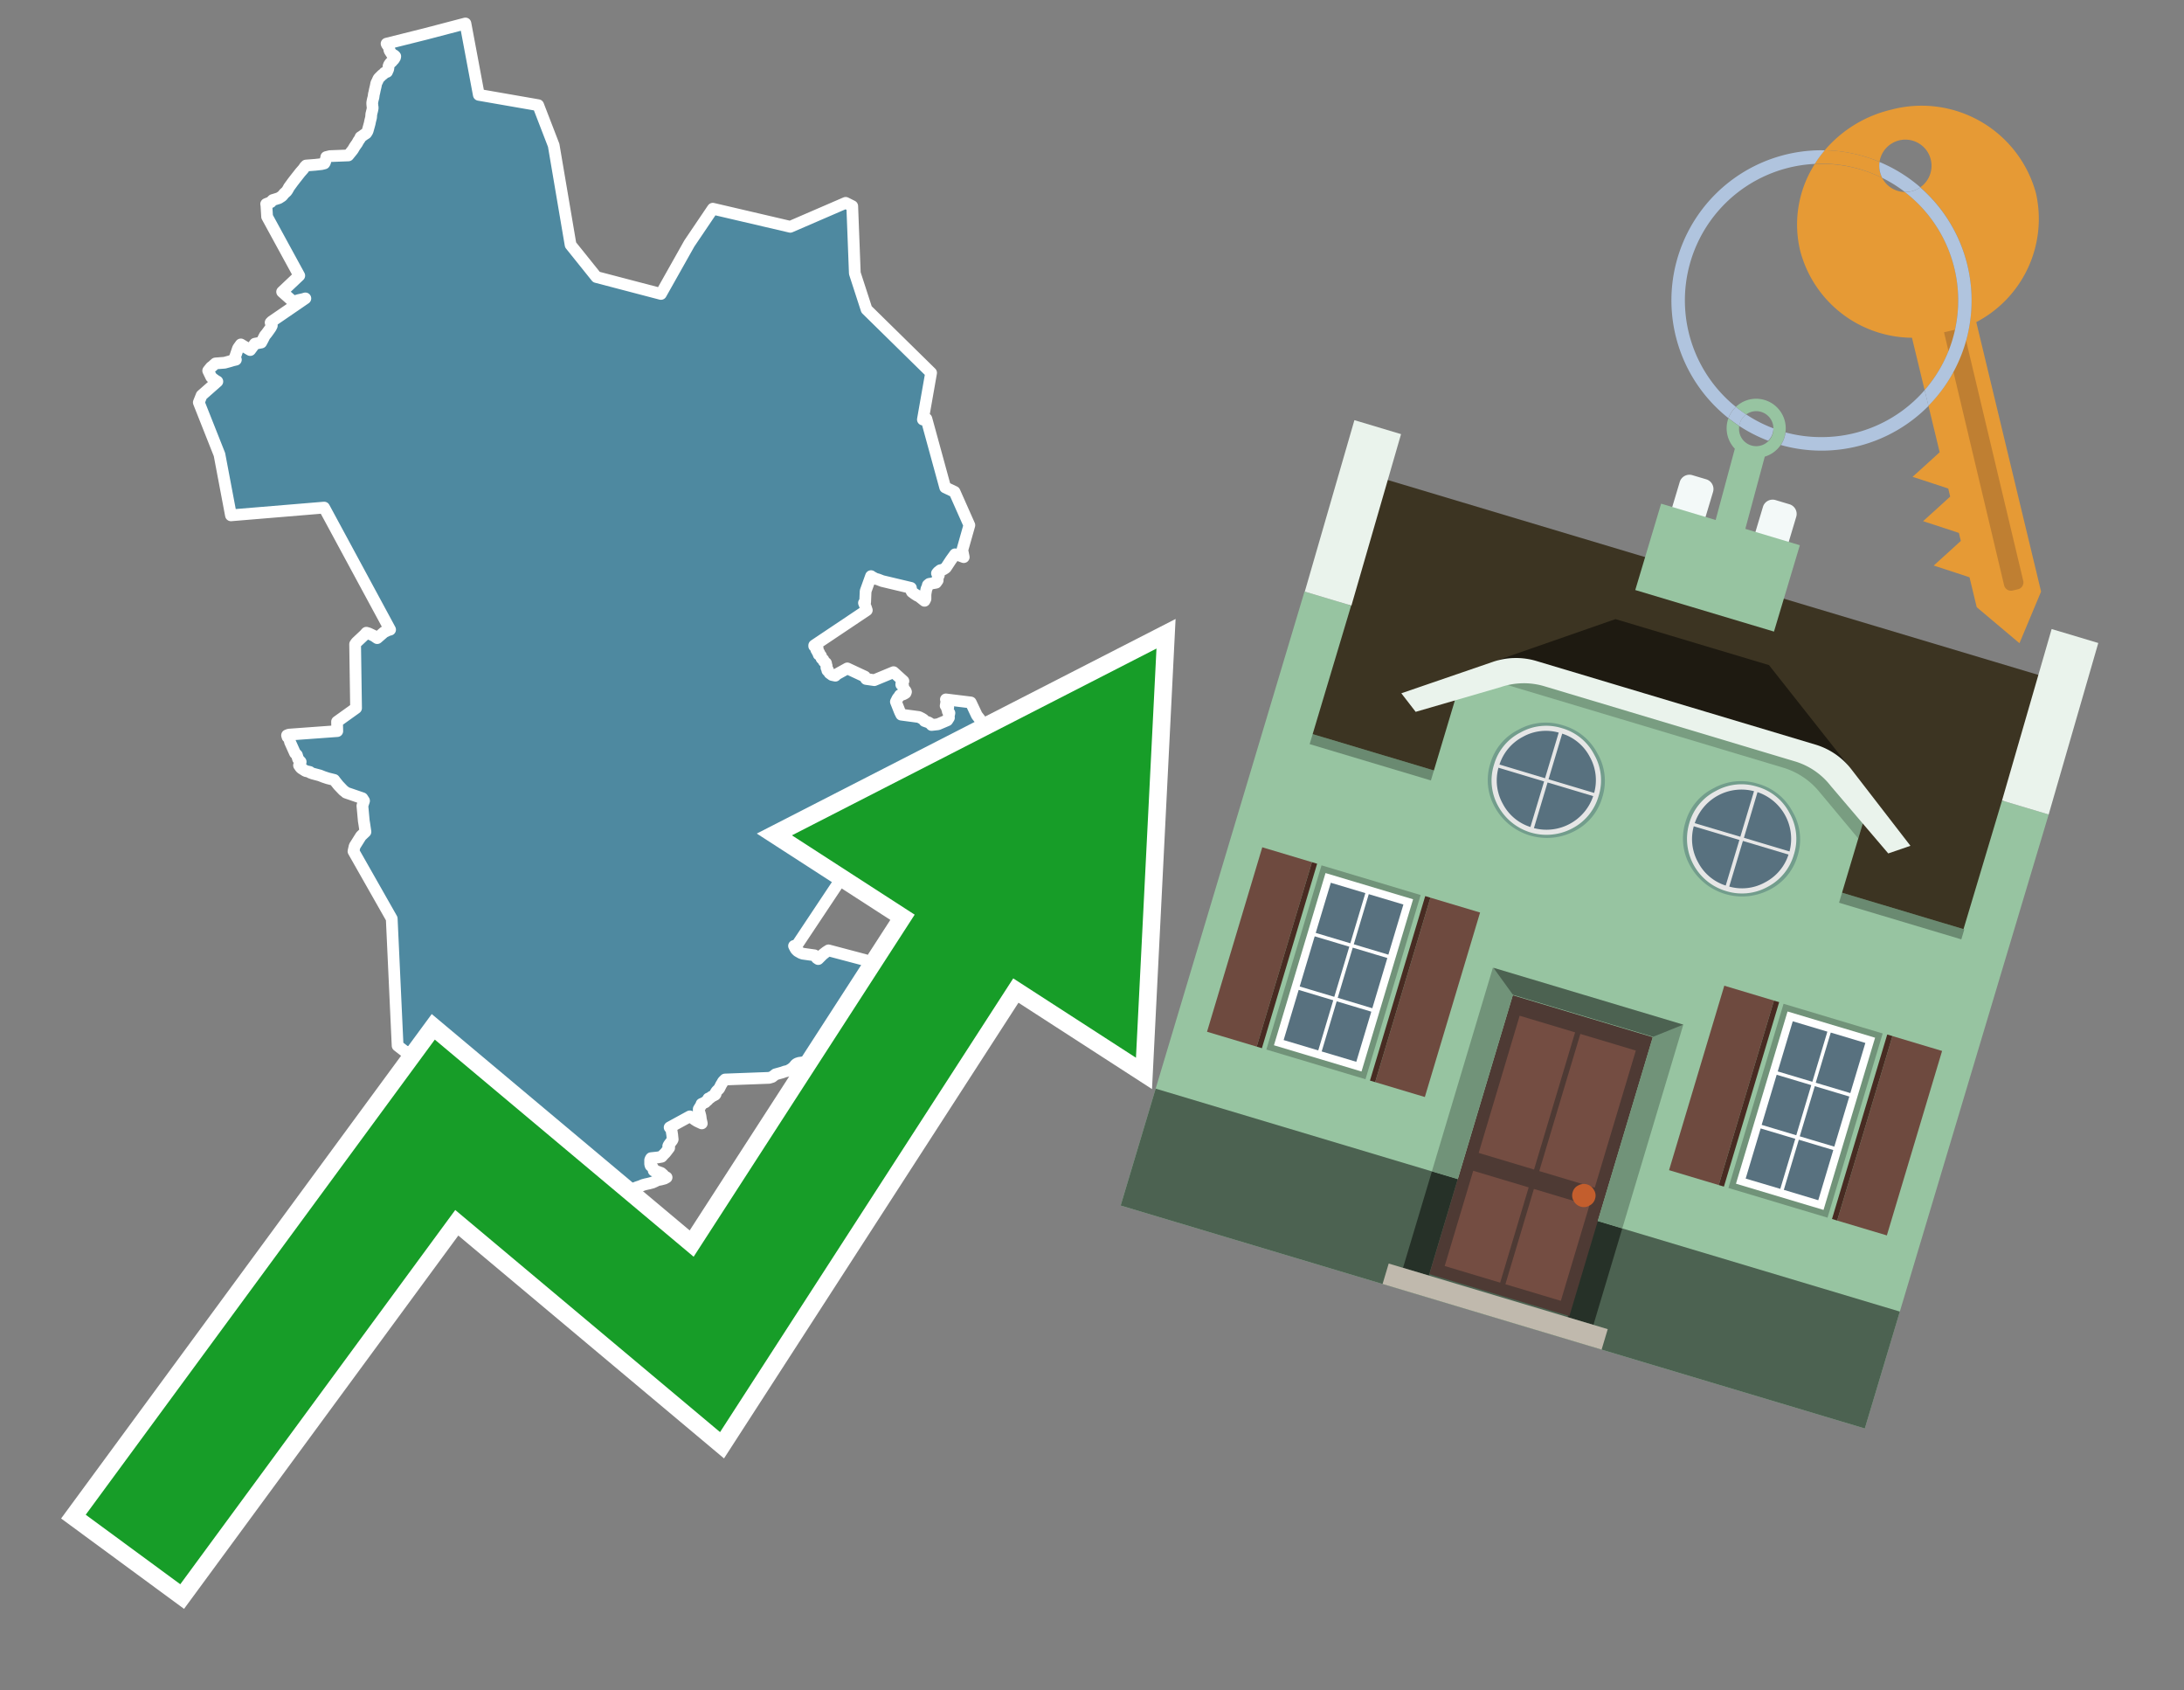<svg id="Text" xmlns="http://www.w3.org/2000/svg" width="93.05" height="72" viewBox="0 0 93.05 72"><rect x="0" y="0" width="93.05" height="72" fill="#808080" stroke="none"/><polygon points="18.11,1.45 19.83,1 20.4,4.04 22.93,4.48 23.59,6.19 24.31,10.43 25.41,11.8 28.16,12.52 29.37,10.37 30.37,8.89 33.67,9.66 36.03,8.64 36.31,8.78 36.42,11.64 36.92,13.18 39.67,15.88 39.54,16.62 39.32,17.87 39.47,17.84 40.27,20.76 40.67,20.95 41.3,22.37 41,23.43 41.06,23.73 40.87,23.66 40.69,23.61 40.51,23.86 40.3,24.18 40.26,24.21 40.18,24.26 40.06,24.29 39.97,24.36 39.92,24.42 39.99,24.47 40,24.5 39.95,24.61 39.95,24.72 39.88,24.82 39.59,24.87 39.53,24.92 39.52,24.97 39.51,25 39.47,25.09 39.44,25.25 39.43,25.33 39.43,25.46 39.43,25.51 39.39,25.59 39.15,25.4 39.08,25.37 38.97,25.3 38.85,25.21 38.82,25.15 38.81,25.04 37.59,24.75 37.41,24.68 37.3,24.65 37.15,24.57 37.11,24.54 36.88,25.18 36.86,25.65 36.81,25.68 36.83,25.73 36.89,25.87 36.91,25.93 36.93,25.99 34.69,27.49 34.69,27.52 34.81,27.56 34.84,27.63 34.78,27.68 34.85,27.71 34.83,27.74 34.83,27.77 34.9,27.8 34.88,27.88 34.97,27.92 34.99,27.96 35,28.04 35.03,28.07 35.08,28.1 35.09,28.14 35.1,28.17 35.14,28.21 35.19,28.24 35.2,28.28 35.2,28.32 35.22,28.36 35.21,28.39 35.21,28.44 35.24,28.5 35.27,28.53 35.25,28.56 35.3,28.6 35.34,28.67 35.45,28.75 35.59,28.78 35.65,28.72 36.1,28.47 36.85,28.82 36.87,28.86 36.88,28.89 36.9,28.92 37.25,28.97 38.07,28.63 38.49,29.01 38.46,29.05 38.41,29.09 38.4,29.13 38.4,29.16 38.46,29.19 38.48,29.22 38.48,29.25 38.49,29.3 38.51,29.34 38.53,29.37 38.57,29.41 38.59,29.44 38.6,29.47 38.58,29.52 38.53,29.55 38.47,29.58 38.34,29.61 38.3,29.68 38.27,29.71 38.24,29.75 38.17,29.89 38.21,29.99 38.32,30.27 38.35,30.34 38.38,30.4 38.4,30.44 39.15,30.54 39.27,30.6 39.35,30.65 39.39,30.71 39.56,30.77 39.64,30.82 39.69,30.88 39.96,30.85 40.36,30.68 40.43,30.57 40.42,30.51 40.45,30.37 40.38,30.3 40.38,30.23 40.35,30.19 40.4,30.13 40.34,30.1 40.29,30.06 40.3,30.02 40.31,29.95 40.33,29.83 40.3,29.79 41.36,29.92 41.62,30.47 41.97,30.92 42.01,30.95 42.16,30.99 42.24,31.02 42.28,31.06 42.32,31.11 42.37,31.18 42.42,31.22 42.33,31.36 42.3,31.43 42.26,31.53 42.27,31.56 42.29,31.62 42.31,31.66 42.34,31.71 42.41,31.74 42.49,31.79 42.54,31.83 42.57,31.87 42.68,31.9 42.94,31.95 43.34,31.98 43.36,32.02 43.37,32.05 43.37,32.12 43.37,32.2 43.38,32.25 43.48,32.29 43.41,32.36 43.44,32.48 43.45,32.55 43.51,32.75 43.53,32.8 43.48,32.98 43.47,33.06 43.46,33.12 43.45,33.18 43.43,33.26 43.41,33.33 43.4,33.38 43.39,33.42 43.47,33.49 43.5,33.52 43.5,33.55 43.49,33.6 43.47,33.64 43.42,33.8 43.39,33.83 43.35,33.86 43.23,33.91 43.2,33.96 43.13,34.04 43.11,34.07 43.05,34.14 43.02,34.18 42.99,34.21 42.96,34.24 42.78,34.35 42.76,34.39 42.73,34.42 42.72,34.45 42.72,34.51 42.66,34.55 42.59,34.6 42.6,34.65 42.57,34.7 42.49,34.74 42.48,34.77 42.45,34.8 41.59,34.83 41.56,34.88 41.56,34.91 41.51,34.94 41.48,35.01 41.47,35.05 41.55,35.15 41.58,35.18 41.58,35.21 41.6,35.27 41.58,35.32 41.56,35.36 41.55,35.4 41.53,35.46 41.5,35.5 41.47,35.53 41.45,35.56 41.44,35.64 41.43,35.67 41.41,35.72 41.39,35.77 41.26,35.8 41.21,35.83 41.11,35.89 41.04,35.92 40.76,35.96 40.7,36.01 39.79,36.07 39.67,36.1 39.58,36.14 39.55,36.17 39.53,36.2 39.45,36.33 39.25,36.66 39.05,36.94 38.91,37.19 38.83,37.33 38.76,37.37 38.77,37.4 38.77,37.51 38.76,37.57 38.72,37.65 38.65,37.84 38.64,37.87 38.58,38.08 38.46,38.37 38.41,38.47 38.39,38.51 38.33,38.59 38,38.4 37.89,38.33 37.83,38.3 37.39,37.98 37.34,37.95 37.28,37.9 37.1,37.77 37.04,37.73 36.44,37.25 36.41,37.22 36.19,37.04 36.13,36.99 33.96,40.25 33.83,40.29 33.87,40.37 33.91,40.44 33.98,40.51 34.12,40.59 34.2,40.62 34.7,40.69 34.75,40.74 34.79,40.78 34.8,40.81 34.86,40.85 35.05,40.66 35.19,40.55 35.3,40.48 36.85,40.89 36.88,40.93 36.93,40.97 36.97,41.01 37.02,41.04 37.09,41.07 38.17,41.11 38.2,41.14 38.21,41.18 38.21,41.21 38.13,41.24 38.06,41.28 38.05,41.32 38.05,41.37 38.04,41.4 37.93,41.44 37.91,41.47 37.91,41.51 37.89,41.58 37.84,41.62 37.83,41.66 37.76,41.69 37.74,41.72 37.7,41.78 37.58,41.83 37.51,41.86 37.45,41.91 37.44,41.95 37.41,41.98 37.4,42.01 37.37,42.06 37.34,42.09 37.32,42.12 37.29,42.15 37.18,42.19 37.17,42.22 37.1,42.27 37.05,42.32 36.86,42.35 36.86,42.38 36.83,42.41 36.82,42.44 36.77,42.48 36.75,42.53 36.75,42.58 36.74,42.64 36.75,42.68 36.74,42.71 36.75,42.78 36.73,42.83 36.72,42.86 36.76,42.9 36.82,42.94 36.83,42.97 36.84,43 36.83,43.04 36.87,43.08 36.88,43.11 36.89,43.18 36.93,43.24 36.94,43.27 36.93,43.3 36.91,43.33 36.93,43.36 36.92,43.39 36.94,43.42 36.96,43.46 36.93,43.49 36.99,43.55 36.96,43.58 36.89,43.61 36.91,43.65 36.92,43.68 36.94,43.72 36.89,43.81 36.82,43.87 36.75,43.92 36.69,43.95 36.64,43.98 36.6,44.01 36.53,44.08 36.5,44.11 36.46,44.17 36.43,44.2 36.33,44.23 36.28,44.26 36.17,44.29 36.09,44.32 36,44.35 35.88,44.39 35.8,44.48 35.76,44.58 35.75,44.65 35.75,44.7 35.73,44.75 35.68,44.81 35.61,44.88 35.57,44.94 35.5,45 35.44,45.08 35.33,45.18 35.28,45.21 34.97,45.15 34.05,45.27 33.96,45.3 33.9,45.34 33.82,45.44 33.76,45.49 33.73,45.52 33.57,45.61 33.44,45.64 33.33,45.68 33.04,45.76 32.99,45.8 32.95,45.83 32.9,45.87 32.77,45.91 30.89,45.98 30.81,46.06 30.79,46.09 30.77,46.13 30.75,46.16 30.72,46.21 30.68,46.29 30.64,46.37 30.56,46.45 30.53,46.48 30.49,46.54 30.49,46.6 30.47,46.63 30.3,46.72 30.26,46.76 30.18,46.79 30.18,46.82 30.15,46.86 30.07,46.92 30.05,46.95 29.89,47.02 29.87,47.08 29.77,47.24 29.77,47.32 29.81,47.41 29.83,47.49 29.84,47.52 29.85,47.58 29.86,47.67 29.9,47.85 29.75,47.78 29.69,47.75 29.61,47.7 29.5,47.62 29.39,47.55 28.53,48.02 28.59,48.09 28.61,48.15 28.64,48.34 28.65,48.44 28.66,48.53 28.65,48.56 28.52,48.73 28.5,48.76 28.48,48.79 28.47,48.82 28.51,48.86 28.51,48.89 28.48,48.93 28.42,49.01 28.35,49.1 28.29,49.16 28.24,49.21 28.22,49.24 28.19,49.27 28.02,49.3 27.74,49.33 27.72,49.36 27.7,49.41 27.7,49.48 27.7,49.52 27.7,49.59 27.71,49.62 27.72,49.65 27.81,49.73 27.83,49.77 27.84,49.8 27.85,49.83 27.85,49.86 27.98,49.89 28.17,49.96 28.25,50.03 28.32,50.11 28.4,50.15 28.31,50.2 28.16,50.24 28,50.27 27.95,50.3 27.89,50.33 27.8,50.37 27.65,50.41 27.51,50.44 27.4,50.47 27.28,50.52 27.13,50.57 27.06,50.6 27.05,50.63 27.04,50.66 27.03,50.71 27,50.74 26.94,50.8 26.9,50.9 26.87,50.93 26.88,51 25.56,50.85 20.31,50.96 19.88,49.7 19.85,49.56 19.7,49.06 19.59,48.7 19.59,48.67 19.48,48.28 19.46,48.21 19.43,48.12 19.37,47.95 19.35,47.9 19.31,47.82 19.16,47.46 18.99,47.21 18.95,47.18 19,47.13 19.14,46.68 19.14,46.57 19.09,46.34 19.08,45.95 18.89,45.58 18.76,45.41 18.42,45.04 18.05,44.97 17.25,44.78 16.94,44.54 16.69,39.13 15.06,36.26 15.11,36.04 15.38,35.61 15.57,35.43 15.52,35.09 15.5,34.97 15.44,34.32 15.51,34.11 15.44,34 14.74,33.76 14.71,33.73 14.67,33.7 14.63,33.67 14.42,33.45 14.3,33.3 14.24,33.22 13.96,33.15 13.78,33.09 13.63,33.03 13.33,32.95 13.22,32.91 13.2,32.88 13.02,32.84 12.83,32.72 12.78,32.66 12.77,32.63 12.74,32.6 12.8,32.51 12.81,32.45 12.7,32.33 12.65,32.16 12.57,32.08 12.35,31.59 12.34,31.48 12.25,31.39 12.23,31.32 12.31,31.29 14.37,31.14 14.36,30.74 15.17,30.16 15.13,27.44 15.18,27.37 15.21,27.34 15.53,27.04 15.61,26.95 15.71,26.98 15.9,27.07 15.97,27.11 16.01,27.14 16.07,27.18 16.37,26.92 16.46,26.88 16.51,26.85 16.62,26.82 13.81,21.62 9.84,21.95 9.35,19.36 8.47,17.14 8.59,16.84 9.26,16.25 9.19,16.21 9.08,16.13 9,16.06 8.87,15.79 8.99,15.64 9.06,15.59 9.1,15.55 9.18,15.48 9.57,15.45 9.79,15.39 9.92,15.35 10.05,15.32 9.99,15.25 10.01,15.22 10.14,14.84 10.18,14.78 10.21,14.74 10.26,14.67 10.59,14.87 10.66,14.91 10.86,14.64 11.13,14.59 11.2,14.46 11.28,14.3 11.33,14.24 11.37,14.19 11.45,14.08 11.52,13.98 11.54,13.95 11.58,13.87 11.58,13.83 11.56,13.8 11.53,13.74 11.58,13.69 13.01,12.71 12.91,12.74 12.73,12.78 12.49,12.85 12.21,12.6 12.02,12.43 12.75,11.74 11.38,9.23 11.35,8.74 11.34,8.69 11.54,8.61 11.59,8.55 11.62,8.52 11.72,8.49 11.88,8.44 12.02,8.35 12.11,8.24 12.2,8.16 12.23,8.12 12.25,8.09 12.29,8.02 12.31,7.98 12.47,7.76 12.57,7.63 12.79,7.35 12.93,7.19 12.97,7.13 12.99,7.1 13.04,7.05 13.43,7.02 13.7,6.99 13.82,6.96 13.85,6.91 13.87,6.82 13.9,6.72 13.9,6.69 14.06,6.65 14.84,6.62 15.01,6.41 15.04,6.37 15.11,6.25 15.18,6.15 15.21,6.11 15.27,6 15.34,5.9 15.36,5.84 15.44,5.79 15.49,5.75 15.6,5.68 15.64,5.62 15.66,5.58 15.67,5.55 15.72,5.37 15.75,5.26 15.76,5.21 15.77,5.16 15.81,5 15.82,4.86 15.85,4.74 15.86,4.7 15.87,4.65 15.88,4.59 15.87,4.53 15.86,4.43 15.86,4.4 15.86,4.37 15.87,4.31 15.89,4.22 15.91,4.15 15.93,4.01 15.95,3.93 15.96,3.88 15.97,3.83 16.01,3.66 16.03,3.55 16.05,3.51 16.09,3.43 16.1,3.4 16.13,3.34 16.17,3.3 16.28,3.19 16.34,3.15 16.38,3.1 16.49,3.06 16.51,3.01 16.53,2.97 16.54,2.94 16.55,2.89 16.55,2.83 16.56,2.8 16.58,2.75 16.61,2.71 16.64,2.67 16.69,2.63 16.74,2.57 16.79,2.52 16.81,2.48 16.83,2.45 16.84,2.4 16.8,2.36 16.69,2.3 16.6,2.16 16.59,2.13 16.57,2.01 16.55,1.97 16.5,1.92 16.47,1.86 " fill="#4e89a0" stroke="#fff" stroke-linejoin="round" stroke-width="0.5"/><polygon points="49.272 27.624 33.741 35.58 38.97 38.959 29.553 53.529 18.525 44.281 3.652 64.518 7.681 67.479 19.396 51.538 30.678 60.999 43.169 41.673 48.398 45.053 49.272 27.624" fill="none" stroke="#fff" stroke-miterlimit="10" stroke-width="1.5"/><polygon points="49.272 27.624 33.741 35.58 38.97 38.959 29.553 53.529 18.525 44.281 3.652 64.518 7.681 67.479 19.396 51.538 30.678 60.999 43.169 41.673 48.398 45.053 49.272 27.624" fill="#179d28"/><path d="M80.19,7.577a1.16,1.16,0,0,1-.094-.251,1.114,1.114,0,0,1-.018-.429A6.367,6.367,0,0,0,77.743,6.4a5.269,5.269,0,0,0-.423.577c.1,0,.192-.007.288-.007A5.794,5.794,0,0,1,80.19,7.577Z" fill="#e69a35"/><path d="M77.608,6.4A6.394,6.394,0,0,0,73.64,17.81a1.26,1.26,0,0,1,.317-.48A5.821,5.821,0,0,1,77.32,6.981a5.269,5.269,0,0,1,.423-.577Z" fill="#b0c4de"/><path d="M84.2,13.72a4.962,4.962,0,0,0,2.545-5.48,5.047,5.047,0,0,0-6.179-3.566A5.322,5.322,0,0,0,77.743,6.4a6.367,6.367,0,0,1,2.335.493,1.114,1.114,0,1,1,1.736,1.084,6.392,6.392,0,0,1,.347,9.3l.479,1.985-.438.4-.716.648.92.3.6.2.082.341-.438.4-.716.648.92.3.605.2.082.341-.438.4-.716.649.92.3.605.2.307,1.274,1.821,1.534.921-2.2Z" fill="#e69a35"/><path d="M81.154,8.179a1.115,1.115,0,0,1-.964-.6,5.794,5.794,0,0,0-2.582-.6c-.1,0-.192,0-.288.007a4.783,4.783,0,0,0-.625,3.685,4.962,4.962,0,0,0,4.765,3.715L82,16.617a5.82,5.82,0,0,0-.846-8.438Z" fill="#e69a35"/><path d="M74.1,18.142a6.386,6.386,0,0,0,1.232.63.73.73,0,0,0,.224-.527h0a5.783,5.783,0,0,1-1.159-.593A.733.733,0,0,0,74.1,18.142Z" fill="#b0c4de"/><path d="M74.4,17.652q-.228-.152-.44-.322a1.26,1.26,0,0,0-.317.48c.148.117.3.228.46.332A.733.733,0,0,1,74.4,17.652Z" fill="#b0c4de"/><path d="M74.824,16.984a1.257,1.257,0,0,0-.867.346c.141.114.288.222.44.322a.731.731,0,0,1,1.159.593h0a.732.732,0,1,1-1.463,0,.7.7,0,0,1,.007-.1c-.158-.1-.312-.215-.46-.332a1.258,1.258,0,0,0,.273,1.3l-.979,3.635,1.275.341.98-3.639a1.266,1.266,0,0,0,.681-.5,1.249,1.249,0,0,0,.2-.538,1.328,1.328,0,0,0,.012-.168A1.262,1.262,0,0,0,74.824,16.984Z" fill="#97c4a1"/><path d="M85.974,25.1l-.226.053a.3.3,0,0,1-.362-.223l-2.56-10.777.81-.193L86.2,24.736A.3.3,0,0,1,85.974,25.1Z" fill="#bf7f32"/><path d="M80.1,7.326a1.16,1.16,0,0,0,.094.251,5.833,5.833,0,0,1,.964.6,1.137,1.137,0,0,0,.287-.031,1.108,1.108,0,0,0,.373-.167A6.371,6.371,0,0,0,80.078,6.9,1.114,1.114,0,0,0,80.1,7.326Z" fill="#b0c4de"/><path d="M77.608,18.618a5.836,5.836,0,0,1-1.534-.2,1.24,1.24,0,0,1-.2.537,6.4,6.4,0,0,0,6.291-1.666L82,16.617A5.807,5.807,0,0,1,77.608,18.618Z" fill="#b0c4de"/><path d="M81.814,7.981a1.108,1.108,0,0,1-.373.167,1.137,1.137,0,0,1-.287.031A5.82,5.82,0,0,1,82,16.617l.161.667a6.392,6.392,0,0,0-.347-9.3Z" fill="#b0c4de"/><polygon points="83.79 39.753 55.78 31.364 58.988 20.404 86.964 28.783 83.79 39.753 83.79 39.753" fill="#3c3422" fill-rule="evenodd"/><polygon points="81.705 53.32 87.284 34.692 85.297 34.097 83.656 39.575 55.926 31.269 57.567 25.791 55.579 25.196 47.746 51.348 79.451 60.844 81.705 53.32" fill="#97c4a1" fill-rule="evenodd"/><rect x="69.522" y="21.148" width="0.444" height="28.983" transform="translate(15.592 92.226) rotate(-73.326)" opacity="0.3"/><polygon points="87.284 34.692 85.297 34.097 87.411 26.793 89.398 27.388 87.284 34.692 87.284 34.692" fill="#eaf3ec" fill-rule="evenodd"/><polygon points="57.578 25.794 55.591 25.199 57.705 17.896 59.692 18.491 57.578 25.794 57.578 25.794" fill="#eaf3ec" fill-rule="evenodd"/><polygon points="79.451 60.844 80.943 55.865 49.238 46.369 47.747 51.348 79.451 60.844 79.451 60.844" fill="#4c6251" fill-rule="evenodd"/><path d="M71.566,20.528l-.522,1.743,1.418.425.523-1.744a.432.432,0,0,0-.289-.536l-.593-.177A.431.431,0,0,0,71.566,20.528Z" fill="#f3f9f8" fill-rule="evenodd"/><path d="M75.111,21.589l-.522,1.743,1.418.425.522-1.743a.43.43,0,0,0-.289-.536l-.593-.178A.43.43,0,0,0,75.111,21.589Z" fill="#f3f9f8" fill-rule="evenodd"/><polygon points="75.368 28.329 68.829 26.37 63.807 28.121 78.733 32.591 75.368 28.329" fill="#1e1a11"/><polygon points="78.248 32.422 64.442 28.287 62.236 28.998 60.064 36.247 77.453 41.455 79.651 34.116 78.248 32.422" fill="#97c4a1"/><path d="M77.74,32.516S65.088,28.725,65,28.7l-.938.43,11.892,3.562a3.175,3.175,0,0,1,1.532,1l1.685,2.02.327-1.09Z" fill-rule="evenodd" opacity="0.2"/><path d="M77.35,31.716,65.458,28.154a3.041,3.041,0,0,0-1.854.037l-3.9,1.339.611.79,3.626-1.054a3.045,3.045,0,0,1,1.855-.037l10.673,3.2A3.028,3.028,0,0,1,78,33.477l2.45,2.874.945-.325-2.518-3.26A3.036,3.036,0,0,0,77.35,31.716Z" fill="#eaf3ec"/><polygon points="76.683 23.223 70.773 21.453 69.671 25.132 75.581 26.902 76.683 23.223 76.683 23.223" fill="#97c4a1" fill-rule="evenodd"/><g id="Symbol_9_0_Layer2_0_MEMBER_8_MEMBER_21_MEMBER_0_FILL" data-name="Symbol 9 0 Layer2 0 MEMBER 8 MEMBER 21 MEMBER 0 FILL"><path d="M66.584,30.892a2.39,2.39,0,0,0-1.891.189,2.317,2.317,0,0,0-1.2,1.448A2.345,2.345,0,0,0,63.7,34.4a2.528,2.528,0,0,0,3.367,1.008,2.339,2.339,0,0,0,1.2-1.447,2.313,2.313,0,0,0-.208-1.87A2.394,2.394,0,0,0,66.584,30.892Z" fill="#729d8c"/></g><g id="Symbol_9_0_Layer2_0_MEMBER_8_MEMBER_21_MEMBER_1_FILL" data-name="Symbol 9 0 Layer2 0 MEMBER 8 MEMBER 21 MEMBER 1 FILL"><path d="M66.547,31.016a2.241,2.241,0,0,0-1.769.185,2.213,2.213,0,0,0-1.127,1.376,2.239,2.239,0,0,0,.185,1.768,2.341,2.341,0,0,0,3.145.942,2.234,2.234,0,0,0,1.126-1.376,2.207,2.207,0,0,0-.185-1.768A2.237,2.237,0,0,0,66.547,31.016Z" fill="#e6e6e6"/></g><g id="Symbol_9_0_Layer2_0_MEMBER_8_MEMBER_21_MEMBER_2_MEMBER_0_FILL" data-name="Symbol 9 0 Layer2 0 MEMBER 8 MEMBER 21 MEMBER 2 MEMBER 0 FILL"><path d="M65.787,33.284,63.843,32.7a2.036,2.036,0,0,0,.186,1.539,2.015,2.015,0,0,0,1.175.986Z" fill="#58717f"/></g><g id="Symbol_9_0_Layer2_0_MEMBER_8_MEMBER_21_MEMBER_2_MEMBER_1_FILL" data-name="Symbol 9 0 Layer2 0 MEMBER 8 MEMBER 21 MEMBER 2 MEMBER 1 FILL"><path d="M65.827,33.148l.582-1.944a2.01,2.01,0,0,0-1.523.178,2.037,2.037,0,0,0-1,1.183Z" fill="#58717f"/></g><g id="Symbol_9_0_Layer2_0_MEMBER_8_MEMBER_21_MEMBER_2_MEMBER_2_FILL" data-name="Symbol 9 0 Layer2 0 MEMBER 8 MEMBER 21 MEMBER 2 MEMBER 2 FILL"><path d="M67.878,33.91l-1.943-.582-.582,1.944a2.1,2.1,0,0,0,2.525-1.362Z" fill="#58717f"/></g><g id="Symbol_9_0_Layer2_0_MEMBER_8_MEMBER_21_MEMBER_2_MEMBER_3_FILL" data-name="Symbol 9 0 Layer2 0 MEMBER 8 MEMBER 21 MEMBER 2 MEMBER 3 FILL"><path d="M66.558,31.249l-.582,1.943,1.943.582a2.031,2.031,0,0,0-.186-1.539A2.009,2.009,0,0,0,66.558,31.249Z" fill="#58717f"/></g><g id="Symbol_9_0_Layer2_0_MEMBER_8_MEMBER_21_MEMBER_0_FILL-2" data-name="Symbol 9 0 Layer2 0 MEMBER 8 MEMBER 21 MEMBER 0 FILL"><path d="M74.9,33.384a2.4,2.4,0,0,0-1.891.189,2.316,2.316,0,0,0-1.2,1.448,2.341,2.341,0,0,0,.209,1.87A2.527,2.527,0,0,0,75.387,37.9a2.345,2.345,0,0,0,1.2-1.447,2.314,2.314,0,0,0-.209-1.87A2.389,2.389,0,0,0,74.9,33.384Z" fill="#729d8c"/></g><g id="Symbol_9_0_Layer2_0_MEMBER_8_MEMBER_21_MEMBER_1_FILL-2" data-name="Symbol 9 0 Layer2 0 MEMBER 8 MEMBER 21 MEMBER 1 FILL"><path d="M74.867,33.508a2.239,2.239,0,0,0-1.768.185,2.21,2.21,0,0,0-1.127,1.376,2.316,2.316,0,0,0,1.564,2.883,2.261,2.261,0,0,0,1.765-.173A2.237,2.237,0,0,0,76.428,36.4a2.209,2.209,0,0,0-.185-1.769A2.239,2.239,0,0,0,74.867,33.508Z" fill="#e6e6e6"/></g><g id="Symbol_9_0_Layer2_0_MEMBER_8_MEMBER_21_MEMBER_2_MEMBER_0_FILL-2" data-name="Symbol 9 0 Layer2 0 MEMBER 8 MEMBER 21 MEMBER 2 MEMBER 0 FILL"><path d="M74.107,35.776l-1.943-.582a2.031,2.031,0,0,0,.186,1.539,2.009,2.009,0,0,0,1.175.986Z" fill="#58717f"/></g><g id="Symbol_9_0_Layer2_0_MEMBER_8_MEMBER_21_MEMBER_2_MEMBER_1_FILL-2" data-name="Symbol 9 0 Layer2 0 MEMBER 8 MEMBER 21 MEMBER 2 MEMBER 1 FILL"><path d="M74.148,35.64,74.73,33.7a2.1,2.1,0,0,0-2.525,1.362Z" fill="#58717f"/></g><g id="Symbol_9_0_Layer2_0_MEMBER_8_MEMBER_21_MEMBER_2_MEMBER_2_FILL-2" data-name="Symbol 9 0 Layer2 0 MEMBER 8 MEMBER 21 MEMBER 2 MEMBER 2 FILL"><path d="M76.2,36.4l-1.943-.582-.582,1.944a2.015,2.015,0,0,0,1.523-.178A2.036,2.036,0,0,0,76.2,36.4Z" fill="#58717f"/></g><g id="Symbol_9_0_Layer2_0_MEMBER_8_MEMBER_21_MEMBER_2_MEMBER_3_FILL-2" data-name="Symbol 9 0 Layer2 0 MEMBER 8 MEMBER 21 MEMBER 2 MEMBER 3 FILL"><path d="M74.879,33.741,74.3,35.684l1.943.582a2.1,2.1,0,0,0-1.361-2.525Z" fill="#58717f"/></g><polygon points="51.426 43.946 53.542 44.58 55.896 36.723 53.78 36.089 51.426 43.946 51.426 43.946" fill="#6e4a3f" fill-rule="evenodd"/><polygon points="53.542 44.58 53.764 44.647 56.117 36.789 55.896 36.723 53.542 44.58 53.542 44.58" fill="#482b22" fill-rule="evenodd"/><polygon points="60.706 46.726 58.59 46.092 60.943 38.235 63.059 38.868 60.706 46.726 60.706 46.726" fill="#6e4a3f" fill-rule="evenodd"/><polygon points="58.59 46.092 58.368 46.026 60.722 38.168 60.943 38.235 58.59 46.092 58.59 46.092" fill="#482b22" fill-rule="evenodd"/><rect x="53.146" y="39.209" width="8.19" height="4.408" transform="translate(1.145 84.365) rotate(-73.326)" fill="#719379"/><polygon points="60.205 38.304 56.474 37.187 54.277 44.522 58.008 45.639 60.205 38.304 60.205 38.304" fill="#fff" fill-rule="evenodd"/><path d="M59.792,38.527l-.64,2.136-1.474-.442.639-2.135,1.475.441Zm-1.621-.485-.64,2.136-1.474-.442L56.7,37.6l1.474.442Zm-2.158,1.84,1.475.441-.64,2.136-1.474-.441.639-2.136Zm-.683,2.282,1.474.441-.639,2.136L54.69,44.3l.64-2.135Zm.981,2.621.639-2.136,1.475.442-.64,2.135-1.474-.441Zm2.158-1.84L56.994,42.5l.64-2.136,1.474.442-.639,2.136Z" fill="#58717f" fill-rule="evenodd"/><polygon points="80.39 52.621 78.274 51.988 80.628 44.13 82.743 44.764 80.39 52.621 80.39 52.621" fill="#6e4a3f" fill-rule="evenodd"/><polygon points="78.274 51.988 78.053 51.921 80.406 44.064 80.628 44.13 78.274 51.988 78.274 51.988" fill="#482b22" fill-rule="evenodd"/><polygon points="71.111 49.842 73.227 50.476 75.58 42.619 73.464 41.985 71.111 49.842 71.111 49.842" fill="#6e4a3f" fill-rule="evenodd"/><polygon points="73.227 50.476 73.448 50.542 75.802 42.685 75.58 42.619 73.227 50.476 73.227 50.476" fill="#482b22" fill-rule="evenodd"/><rect x="72.83" y="45.105" width="8.19" height="4.408" transform="translate(9.534 107.426) rotate(-73.326)" fill="#719379"/><polygon points="76.159 43.083 79.889 44.2 77.692 51.535 73.962 50.418 76.159 43.083 76.159 43.083" fill="#fff" fill-rule="evenodd"/><path d="M76.381,43.5l1.475.442-.64,2.135-1.475-.441.64-2.136ZM78,43.981l1.474.442-.64,2.136-1.474-.442L78,43.981Zm.791,2.724-.64,2.135L76.679,48.4l.64-2.136,1.474.442Zm-.684,2.282-.639,2.135L76,50.68l.64-2.135,1.474.442Zm-2.26,1.65L74.375,50.2l.639-2.135,1.475.441-.64,2.136Zm-.791-2.724.64-2.135,1.474.441-.639,2.136-1.475-.442Z" fill="#58717f" fill-rule="evenodd"/><polygon points="67.888 56.431 69.118 52.323 68.019 51.994 66.789 56.102 67.888 56.431 67.888 56.431" fill="#263128" fill-rule="evenodd"/><polygon points="60.877 54.331 62.108 50.223 61.007 49.894 59.776 54.002 60.877 54.331 60.877 54.331" fill="#263128" fill-rule="evenodd"/><g id="Symbol_9_0_Layer2_0_MEMBER_8_MEMBER_12_MEMBER_0_FILL" data-name="Symbol 9 0 Layer2 0 MEMBER 8 MEMBER 12 MEMBER 0 FILL"><path d="M70.418,44.178l-5.965-1.786L60.9,54.27l5.964,1.786Z" fill="#4e3a34"/></g><g id="Symbol_9_0_Layer2_0_MEMBER_8_MEMBER_12_MEMBER_1_MEMBER_0_FILL" data-name="Symbol 9 0 Layer2 0 MEMBER 8 MEMBER 12 MEMBER 1 MEMBER 0 FILL"><path d="M65.358,49.815l1.75-5.843-2.363-.708L63,49.107Z" fill="#744d42"/></g><g id="Symbol_9_0_Layer2_0_MEMBER_8_MEMBER_12_MEMBER_1_MEMBER_1_FILL" data-name="Symbol 9 0 Layer2 0 MEMBER 8 MEMBER 12 MEMBER 1 MEMBER 1 FILL"><path d="M67.331,44.039l-1.75,5.842,2.364.708,1.75-5.842Z" fill="#744d42"/></g><g id="Symbol_9_0_Layer2_0_MEMBER_8_MEMBER_12_MEMBER_2_MEMBER_0_FILL" data-name="Symbol 9 0 Layer2 0 MEMBER 8 MEMBER 12 MEMBER 2 MEMBER 0 FILL"><path d="M63.915,54.633l1.215-4.058-2.363-.707-1.215,4.057Z" fill="#744d42"/></g><g id="Symbol_9_0_Layer2_0_MEMBER_8_MEMBER_12_MEMBER_2_MEMBER_1_FILL" data-name="Symbol 9 0 Layer2 0 MEMBER 8 MEMBER 12 MEMBER 2 MEMBER 1 FILL"><path d="M66.5,55.407l1.215-4.057-2.363-.708L64.138,54.7Z" fill="#744d42"/></g><g id="Symbol_9_0_Layer2_0_MEMBER_8_MEMBER_13_FILL" data-name="Symbol 9 0 Layer2 0 MEMBER 8 MEMBER 13 FILL"><path d="M67.959,51.058a.439.439,0,0,0-.045-.367.487.487,0,0,0-.669-.2.445.445,0,0,0-.239.282.457.457,0,0,0,.041.378.481.481,0,0,0,.293.242.459.459,0,0,0,.377-.042A.453.453,0,0,0,67.959,51.058Z" fill="#c35e2d"/></g><g id="Symbol_9_0_Layer2_0_MEMBER_8_MEMBER_14_FILL" data-name="Symbol 9 0 Layer2 0 MEMBER 8 MEMBER 14 FILL"><path d="M64.557,42.047l-.951-.833-2.6,8.68,1.1.329Z" fill="#719379"/></g><g id="Symbol_9_0_Layer2_0_MEMBER_8_MEMBER_15_FILL" data-name="Symbol 9 0 Layer2 0 MEMBER 8 MEMBER 15 FILL"><path d="M71.718,43.643l-1.2.19L68.072,52.01l1.046.313Z" fill="#719379"/></g><g id="Symbol_9_0_Layer2_0_MEMBER_8_MEMBER_16_FILL" data-name="Symbol 9 0 Layer2 0 MEMBER 8 MEMBER 16 FILL"><path d="M63.627,41.22l.836,1.156,5.961,1.786,1.294-.519Z" fill="#4c6251"/></g><polygon points="58.905 54.69 59.166 53.819 68.498 56.614 68.237 57.485 58.905 54.69 58.905 54.69" fill="#c0b9ad" fill-rule="evenodd"/></svg>
